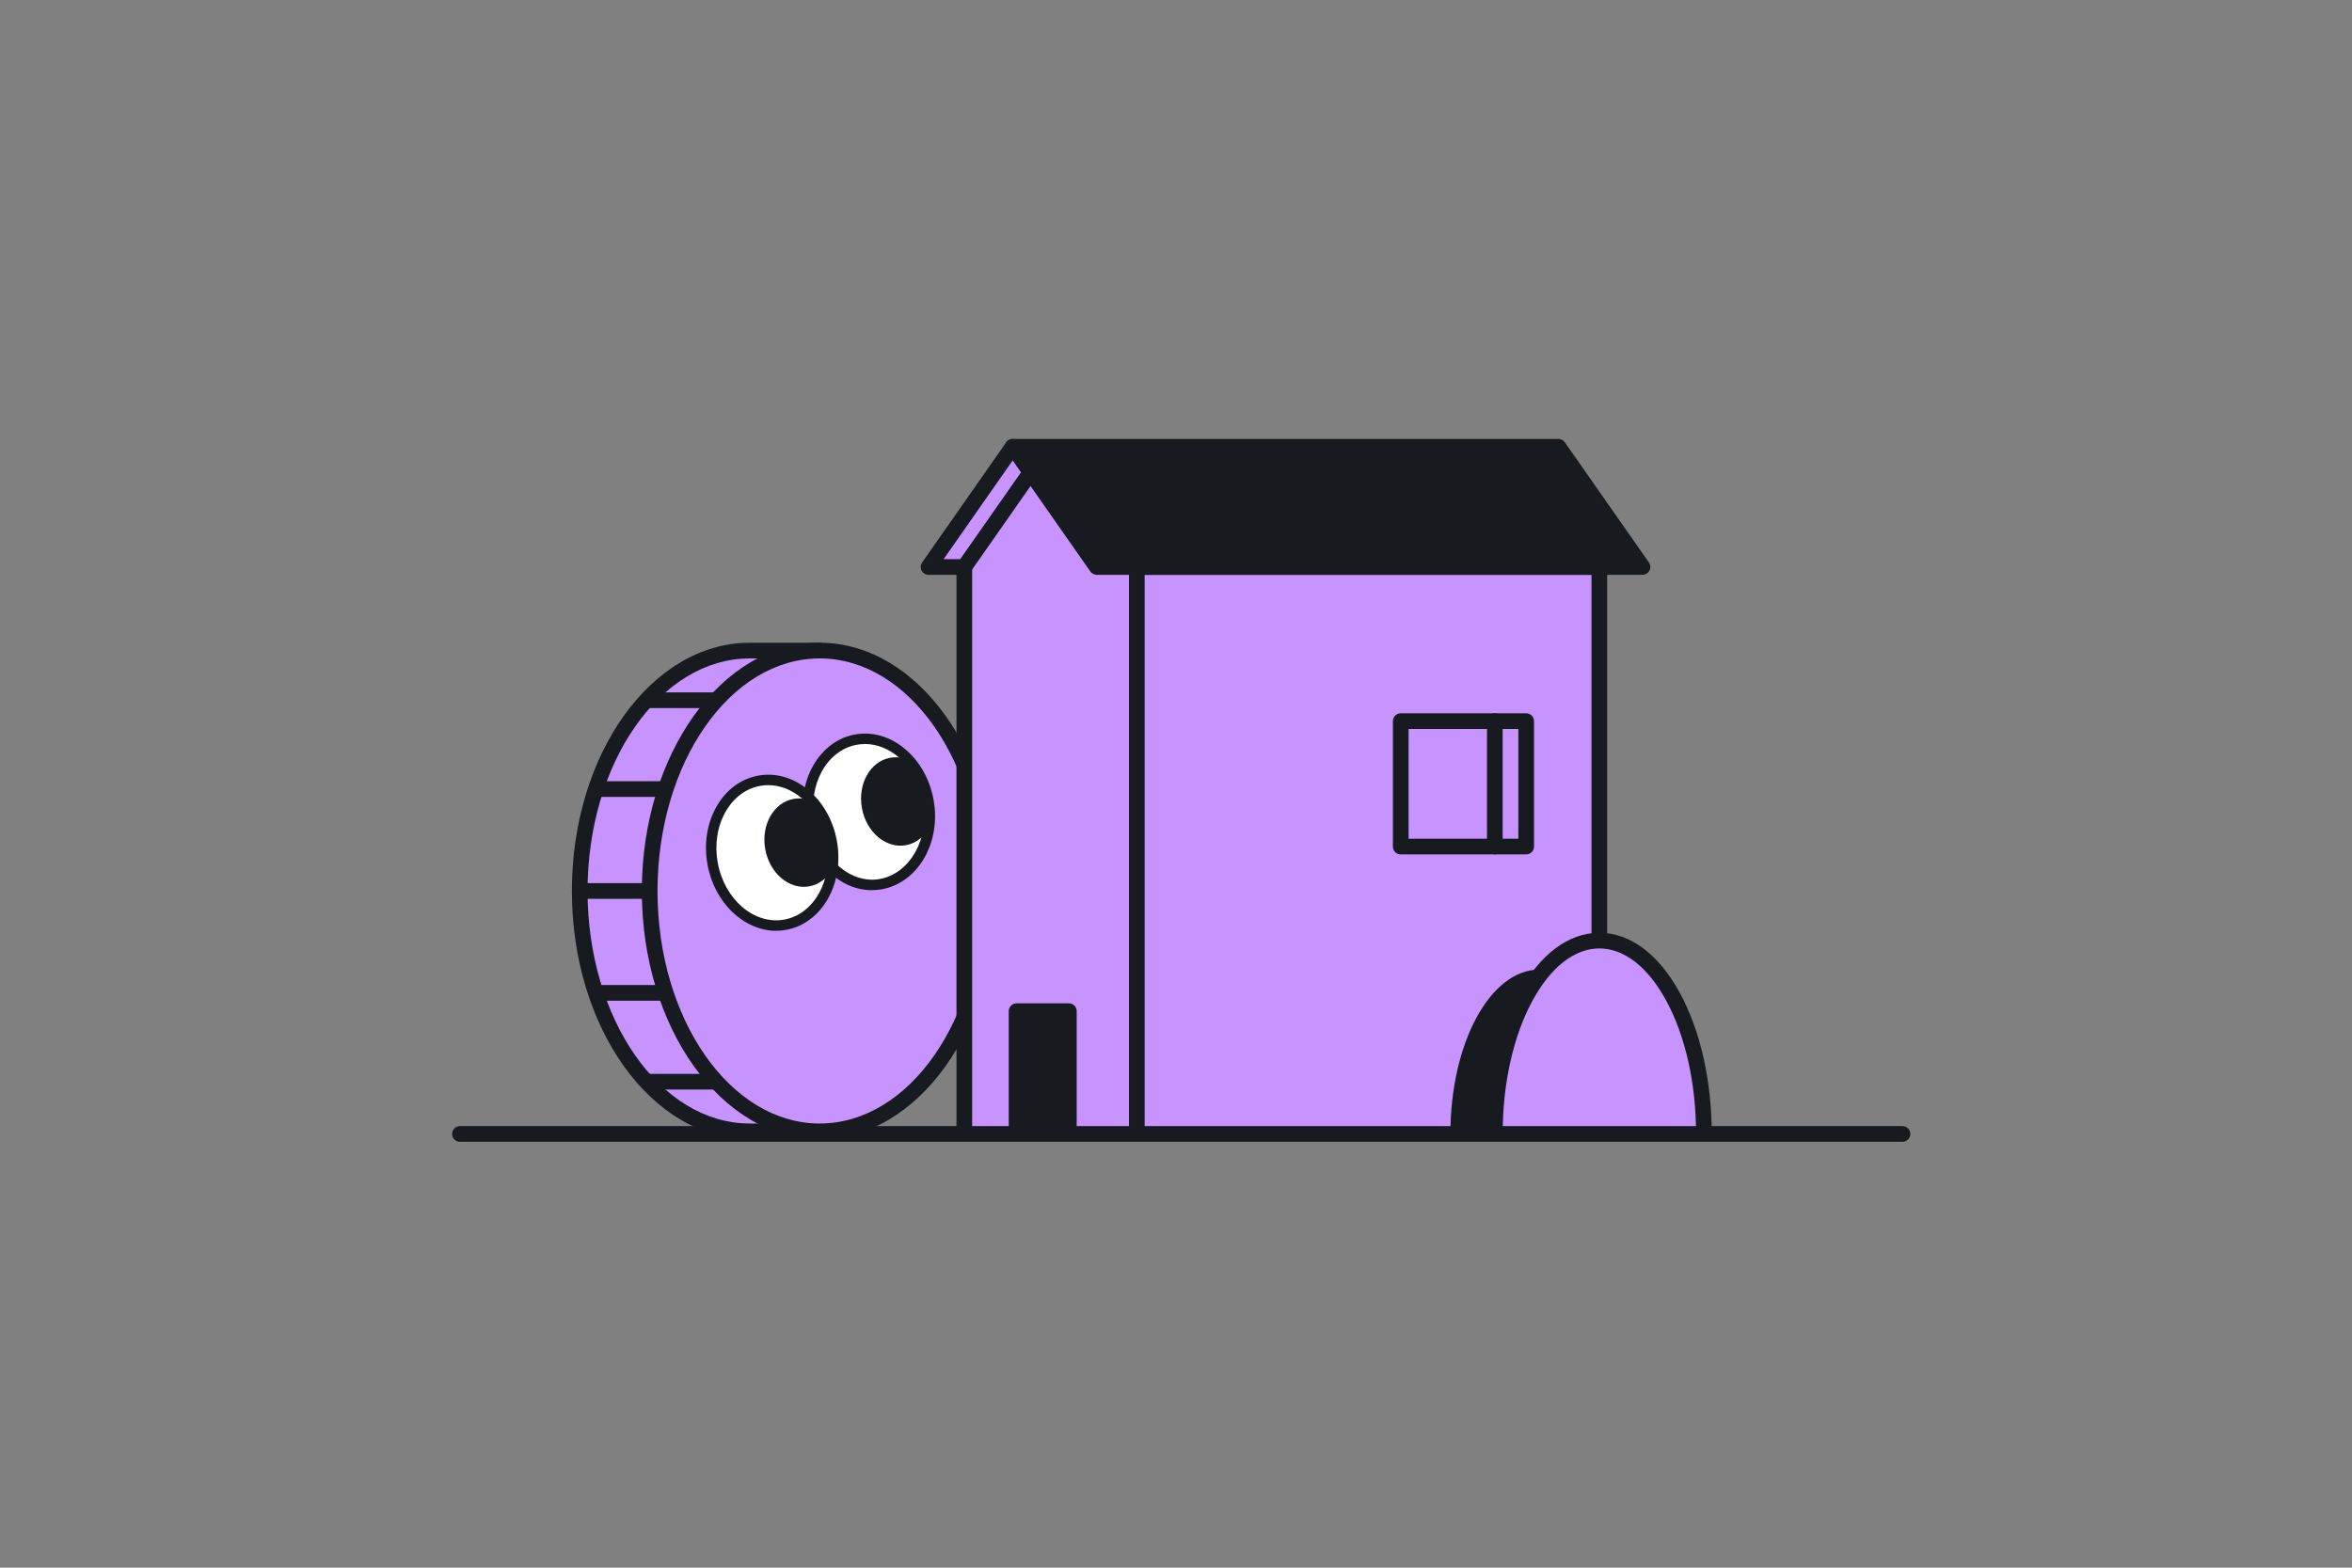 <?xml version="1.0" encoding="UTF-8"?>
<svg id="boliglaan_x5F_ferdig_x5F_outline" xmlns="http://www.w3.org/2000/svg" xmlns:xlink="http://www.w3.org/1999/xlink" viewBox="0 0 900 600">
  <rect x="0" y="0" width="900" height="600" fill="#808080" stroke="none"/>
  <defs>
    <style>
      .cls-1 {
        fill: none;
      }

      .cls-2 {
        isolation: isolate;
      }

      .cls-3 {
        fill: #c793ff;
      }

      .cls-4 {
        clip-path: url(#clippath-1);
      }

      .cls-5 {
        fill: #fff;
      }

      .cls-6 {
        fill: #171a1f;
      }

      .cls-7 {
        clip-path: url(#clippath);
      }
    </style>
    <clipPath id="clippath">
      <path class="cls-1" d="M355.28,306.56c2.72,15.22-5.66,29.59-18.26,31.83-12.6,2.25-24.64-8.47-27.35-23.7-2.72-15.22,5.29-29.39,17.89-31.63s25.01,8.27,27.72,23.5Z"/>
    </clipPath>
    <clipPath id="clippath-1">
      <ellipse class="cls-1" cx="295.48" cy="326.37" rx="23.17" ry="28" transform="translate(-52.72 56.96) rotate(-10.11)"/>
    </clipPath>
  </defs>
  <g id="boliglaan_x5F_ferdig_x5F_outline-2" data-name="boliglaan_x5F_ferdig_x5F_outline">
    <g>
      <g class="cls-2">
        <g>
          <path class="cls-3" d="M313.66,249h-26.77c-35.93,0-65.06,41.18-65.06,92,0,50.82,29.13,92,65.06,92h26.77s0-184,0-184Z"/>
          <path class="cls-6" d="M313.66,436h-26.77c-37.53,0-68.06-42.62-68.06-95s30.53-95,68.06-95h26.77c1.66,0,3,1.34,3,3v184c0,.8-.32,1.56-.88,2.12-.56.56-1.33.88-2.12.88ZM286.89,252c-34.22,0-62.06,39.93-62.06,89s27.84,89,62.06,89h23.77v-178h-23.77Z"/>
        </g>
        <g>
          <path class="cls-3" d="M313.66,249c-35.93,0-65.06,41.18-65.06,92,0,50.82,29.13,92,65.06,92s65.05-41.18,65.05-92c0-50.82-29.13-92-65.05-92Z"/>
          <path class="cls-6" d="M313.66,436c-37.53,0-68.06-42.62-68.06-95s30.53-95,68.06-95,68.05,42.62,68.05,95-30.53,95-68.05,95ZM313.66,252c-34.22,0-62.06,39.93-62.06,89s27.84,89,62.06,89,62.05-39.92,62.05-89-27.84-89-62.05-89Z"/>
        </g>
      </g>
      <g id="base">
        <rect class="cls-6" x="221.83" y="338" width="26.77" height="6"/>
        <rect class="cls-6" x="227.95" y="377" width="26.77" height="6"/>
        <rect class="cls-6" x="247.29" y="411" width="26.77" height="6"/>
        <rect class="cls-6" x="227.95" y="299" width="26.77" height="6"/>
        <rect class="cls-6" x="247.29" y="265" width="26.64" height="6"/>
      </g>
      <g>
        <g>
          <path class="cls-5" d="M355.28,306.56c2.72,15.22-5.66,29.59-18.26,31.83-12.6,2.25-24.64-8.47-27.35-23.7-2.72-15.22,5.29-29.39,17.89-31.63s25.01,8.27,27.72,23.5Z"/>
          <g class="cls-7">
            <ellipse class="cls-6" cx="343.66" cy="306.73" rx="14.06" ry="17" transform="translate(-48.52 65.11) rotate(-10.11)"/>
          </g>
          <path class="cls-6" d="M333.6,340.7c-12.23,0-23.21-10.55-25.9-25.65-2.9-16.29,5.85-31.52,19.51-33.95,6.69-1.19,13.51.81,19.21,5.64,5.59,4.74,9.44,11.65,10.83,19.47,2.92,16.36-6,31.68-19.88,34.15-1.26.23-2.52.33-3.77.33ZM330.98,284.76c-1.02,0-2.05.09-3.07.27-11.49,2.05-18.79,15.2-16.27,29.31,2.53,14.19,13.76,24.09,25.03,22.08,11.51-2.05,19.13-15.57,16.64-29.51-1.23-6.91-4.6-12.99-9.48-17.13-3.89-3.29-8.36-5.03-12.85-5.03Z"/>
        </g>
        <g>
          <ellipse class="cls-5" cx="295.48" cy="326.37" rx="23.17" ry="28" transform="translate(-52.72 56.96) rotate(-10.11)"/>
          <g class="cls-4">
            <ellipse class="cls-6" cx="306.67" cy="322.48" rx="14.06" ry="17" transform="translate(-51.86 58.86) rotate(-10.11)"/>
          </g>
          <path class="cls-6" d="M297.01,356.24c-12.3,0-23.66-10.65-26.3-25.45-1.4-7.82-.18-15.64,3.43-22.02,3.68-6.5,9.39-10.74,16.08-11.93,6.68-1.2,13.51.81,19.21,5.64,5.59,4.74,9.44,11.65,10.83,19.47,2.9,16.29-5.85,31.52-19.51,33.95-1.25.22-2.5.33-3.74.33ZM293.98,300.5c-1.02,0-2.05.09-3.07.27-5.49.98-10.22,4.52-13.3,9.97-3.15,5.57-4.21,12.44-2.98,19.35,2.52,14.11,13.91,23.92,25.4,21.88,11.49-2.05,18.79-15.2,16.27-29.31-1.23-6.91-4.6-12.99-9.48-17.13-3.89-3.29-8.36-5.03-12.85-5.03Z"/>
        </g>
      </g>
    </g>
    <g>
      <polygon class="cls-3" points="612 217 420 217 388 171 355 217 369 217 369 434 612 434 612 217"/>
      <path class="cls-6" d="M630.96,215.28l-32.18-46c-.56-.8-1.48-1.28-2.46-1.28h-208.82c-1.12,0-2.14.62-2.66,1.61s-.44,2.19.2,3.11l32.18,46c.56.8,1.48,1.28,2.46,1.28h208.82c1.12,0,2.14-.62,2.66-1.61s.44-2.19-.2-3.11Z"/>
      <path class="cls-6" d="M369,220c-.59,0-1.19-.18-1.72-.54-1.36-.95-1.69-2.82-.74-4.18l23.79-34c.95-1.36,2.82-1.69,4.18-.74,1.36.95,1.69,2.82.74,4.18l-23.79,34c-.58.83-1.51,1.28-2.46,1.28Z"/>
      <path class="cls-6" d="M612,436c-1.66,0-3-1.34-3-3v-213h-171v213c0,1.66-1.34,3-3,3s-3-1.34-3-3v-216c0-1.66,1.34-3,3-3h177c1.66,0,3,1.34,3,3v216c0,1.66-1.34,3-3,3Z"/>
      <path class="cls-6" d="M369,436c-1.66,0-3-1.34-3-3v-213h-10.68c-1.12,0-2.14-.62-2.66-1.61s-.44-2.19.2-3.11l32.18-46c.95-1.36,2.82-1.69,4.18-.74,1.36.95,1.69,2.82.74,4.18l-28.88,41.28h7.92c1.66,0,3,1.34,3,3v216c0,1.66-1.34,3-3,3Z"/>
      <path class="cls-6" d="M409,384h-20c-1.66,0-3,1.34-3,3v46c0,1.66,1.34,3,3,3s3-1.34,3-3h14c0,1.66,1.34,3,3,3s3-1.34,3-3v-46c0-1.66-1.34-3-3-3Z"/>
      <path class="cls-6" d="M555,434c0-34.74,15.22-62.9,34-62.9s34,28.16,34,62.9h-68Z"/>
      <g>
        <path class="cls-3" d="M572,434c0-40.87,17.91-74,40-74s40,33.13,40,74"/>
        <path class="cls-6" d="M655,434h-6c0-19.28-4.03-37.35-11.35-50.9-7.01-12.96-16.11-20.1-25.65-20.1s-18.64,7.14-25.65,20.1c-7.32,13.55-11.35,31.62-11.35,50.9h-6c0-20.26,4.29-39.35,12.08-53.75,8.1-14.99,19.09-23.25,30.92-23.25s22.82,8.26,30.92,23.25c7.79,14.41,12.08,33.5,12.08,53.75Z"/>
      </g>
      <g>
        <path class="cls-6" d="M584,327h-48c-1.66,0-3-1.34-3-3v-48c0-1.66,1.34-3,3-3h48c1.66,0,3,1.34,3,3v48c0,1.66-1.34,3-3,3ZM539,321h42v-42h-42v42Z"/>
        <path class="cls-6" d="M572,327c-1.66,0-3-1.34-3-3v-48c0-1.66,1.34-3,3-3s3,1.34,3,3v48c0,1.66-1.34,3-3,3Z"/>
      </g>
      <path class="cls-6" d="M728,437H176c-1.66,0-3-1.34-3-3s1.34-3,3-3h552c1.66,0,3,1.34,3,3s-1.34,3-3,3Z"/>
    </g>
  </g>
</svg>